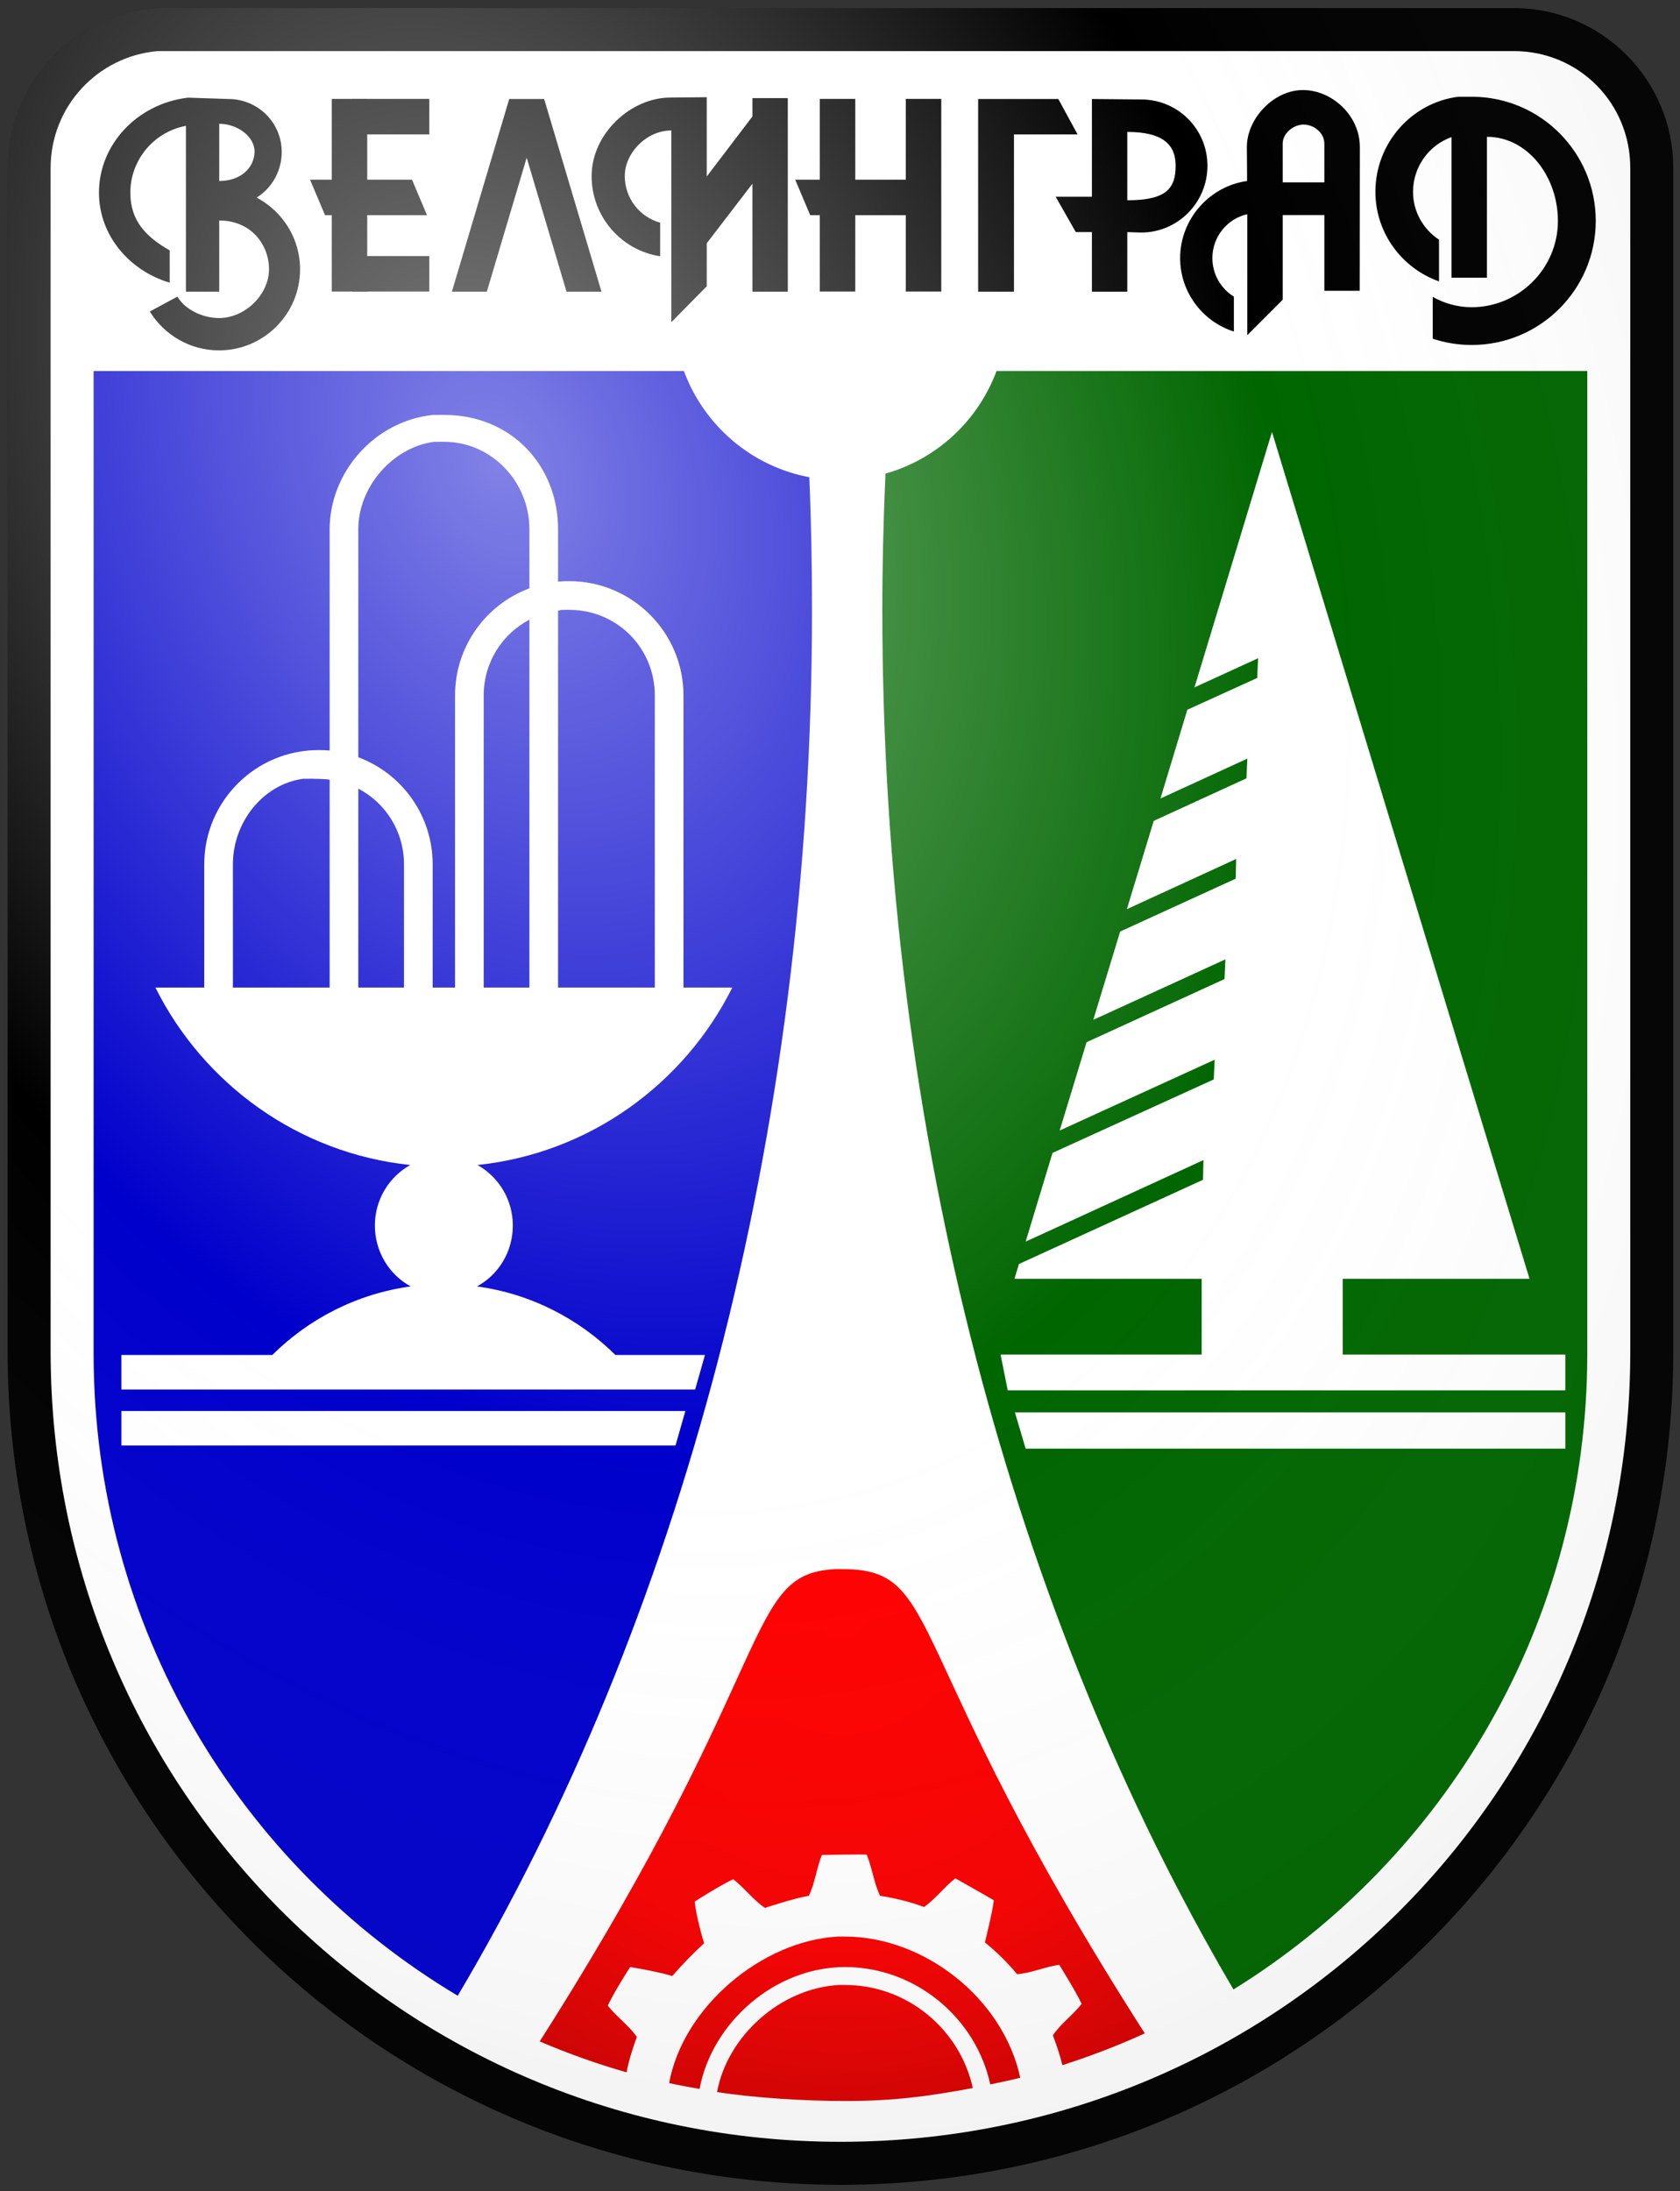 <?xml version="1.0" encoding="UTF-8" standalone="no"?>
<svg
   xmlns:dc="http://purl.org/dc/elements/1.1/"
   xmlns:cc="http://web.resource.org/cc/"
   xmlns:rdf="http://www.w3.org/1999/02/22-rdf-syntax-ns#"
   xmlns="http://www.w3.org/2000/svg"
   xmlns:xlink="http://www.w3.org/1999/xlink"
   xmlns:sodipodi="http://inkscape.sourceforge.net/DTD/sodipodi-0.dtd"
   xmlns:inkscape="http://www.inkscape.org/namespaces/inkscape"
   width="744" height="970" viewBox="0.5 44 744 970"
   sodipodi:version="0.32"
   inkscape:version="0.43"
   sodipodi:docbase="/home/nick/Desktop"
   sodipodi:docname="Velingrad-coat-of-arms.svg">
  <rect x="0.5" y="44" width="744" height="970" fill="#333333" stroke="none"/>
  <defs
     id="defs4">
    <linearGradient
       id="linearGradient9304">
      <stop
         style="stop-color:#ff0000;stop-opacity:1;"
         offset="0"
         id="stop9306" />
      <stop
         id="stop9314"
         offset="0.5"
         style="stop-color:#f80000;stop-opacity:1;" />
      <stop
         style="stop-color:#b80000;stop-opacity:1;"
         offset="1"
         id="stop9308" />
    </linearGradient>
    <linearGradient
       id="linearGradient8419">
      <stop
         style="stop-color:#ffffff;stop-opacity:0.505;"
         offset="0"
         id="stop8421" />
      <stop
         id="stop8427"
         offset="0.5"
         style="stop-color:#ffffff;stop-opacity:0;" />
      <stop
         style="stop-color:#000000;stop-opacity:0.093;"
         offset="1"
         id="stop8423" />
    </linearGradient>
    <radialGradient
       inkscape:collect="always"
       xlink:href="#linearGradient8419"
       id="radialGradient8425"
       cx="253.759"
       cy="332.396"
       fx="253.759"
       fy="332.396"
       r="368.824"
       gradientTransform="matrix(1.632,-0.737,1.015,2.248,-530.739,-310.996)"
       gradientUnits="userSpaceOnUse" />
    <radialGradient
       inkscape:collect="always"
       xlink:href="#linearGradient9304"
       id="radialGradient9312"
       cx="372.336"
       cy="682.162"
       fx="372.336"
       fy="682.162"
       r="133.983"
       gradientTransform="matrix(2.256,-5.217231e-7,5.244917e-7,2.22,-466.438,-755.591)"
       gradientUnits="userSpaceOnUse" />
  </defs>
  <g
     inkscape:label="Layer 1"
     inkscape:groupmode="layer"
     id="layer1"
     style="display:inline">
    <g
       id="g15451"
       transform="translate(0.116,0.121)" />
    <path
       sodipodi:nodetypes="cccscccc"
       id="path5794"
       d="M 74.225,52.577 C 37.771,54.876 8.875,85.516 8.875,122.652 L 8.875,641.047 C 8.875,843.088 171.405,1006.141 372.797,1006.141 C 574.189,1006.141 736.524,843.081 736.524,641.047 L 736.524,122.652 C 736.524,84.061 705.373,52.577 666.87,52.577 C 666.87,52.577 74.512,52.559 74.225,52.577 z "
       style="fill:#ffffff;fill-opacity:1;stroke:none;stroke-width:3;stroke-linecap:butt;stroke-linejoin:round;stroke-miterlimit:4;stroke-opacity:1" />
    <path
       style="fill:#000000;fill-opacity:1;stroke:none;stroke-width:3;stroke-linecap:butt;stroke-linejoin:round;stroke-miterlimit:4;stroke-opacity:1"
       d="M 70.123,47.577 C 33.168,49.9 3.875,80.862 3.875,118.387 L 3.875,642.218 C 3.875,846.378 168.639,1011.141 372.799,1011.141 C 576.958,1011.141 741.524,846.371 741.524,642.218 L 741.524,118.387 C 741.524,79.391 709.945,47.577 670.913,47.577 C 670.913,47.577 70.414,47.559 70.123,47.577 z M 70.321,66.618 L 670.913,66.618 C 699.694,66.618 722.482,89.568 722.482,118.387 L 722.482,642.218 C 722.482,836.157 566.732,992.1 372.799,992.1 C 178.866,992.1 22.917,836.151 22.917,642.218 L 22.917,118.387 C 22.917,91.155 43.729,68.919 70.321,66.618 z "
       id="rect1317"
       sodipodi:nodetypes="cccsccccccccsccc" />
    <path
       style="fill:#0000cc;fill-opacity:1;stroke:none;stroke-width:0;stroke-linecap:butt;stroke-linejoin:round;stroke-miterlimit:4;stroke-dasharray:none;stroke-opacity:1"
       d="M 41.958,208.237 L 41.958,643.21 C 41.958,764.191 106.566,869.749 203.213,927.44 C 301.113,762.285 360.105,548.083 360.105,314.154 C 360.105,294.376 359.747,274.723 358.914,255.245 C 333.209,250.449 312.244,232.255 303.378,208.237 L 41.958,208.237 z "
       id="path5725" />
    <path
       style="fill:#006600;fill-opacity:1;stroke:none;stroke-width:0;stroke-linecap:butt;stroke-linejoin:round;stroke-miterlimit:4;stroke-dasharray:none;stroke-opacity:1"
       d="M 441.823,208.237 C 433.689,230.186 415.378,247.24 392.633,253.659 C 391.754,273.665 391.245,293.83 391.245,314.154 C 391.245,546.796 449.811,759.881 546.748,924.663 C 640.839,866.408 703.441,762.302 703.441,643.21 L 703.441,208.237 L 441.823,208.237 z "
       id="path3085" />
    <path
       style="fill:url(#radialGradient9312);fill-opacity:1;stroke:none;stroke-width:0;stroke-linecap:butt;stroke-linejoin:round;stroke-miterlimit:4;stroke-dasharray:none;stroke-opacity:1"
       d="M 370.419,738.614 C 329.583,740.535 346.351,779.992 239.51,947.671 C 251.943,952.978 264.824,957.584 277.989,961.357 C 278.839,956.406 281.066,949.589 282.551,945.687 C 279.072,940.679 273.158,936.386 269.659,931.803 C 272.425,925.846 279.541,914.74 279.576,914.745 C 285.381,915.663 293.018,917.145 298.221,918.712 C 302.455,913.802 308.064,908.083 312.303,904.233 C 310.147,896.88 308.877,891.506 308.138,885.787 C 309.351,884.929 319.584,878.533 325.196,875.87 C 329.811,879.327 334.221,885.179 339.278,888.564 C 339.287,888.562 352.02,884.308 358.716,883.208 C 361.401,877.709 362.226,870.536 364.468,865.159 C 365.659,865.053 382.742,864.834 384.303,864.961 C 386.627,870.313 387.542,877.696 390.253,883.208 C 396.953,884.263 403.51,885.833 409.691,888.167 C 414.683,884.742 419.004,878.963 423.575,875.473 C 423.637,875.502 439.647,884.53 440.633,885.192 C 439.948,890.902 436.665,903.821 436.666,903.836 C 441.848,908.023 446.707,912.782 450.947,917.919 C 457.097,917.438 463.813,914.5 469.591,913.754 C 469.625,913.801 476.669,925.026 479.509,931.01 C 476.051,935.625 470.199,939.894 466.815,944.894 C 466.813,944.903 466.814,945.047 466.815,945.092 C 468.437,949.303 469.904,953.701 470.98,958.183 C 483.467,954.178 495.689,949.497 507.476,944.101 C 398.248,773.529 418.967,738.614 373.79,738.614 C 372.622,738.614 371.502,738.563 370.419,738.614 z M 371.609,901.258 C 338.05,903.049 303.026,932.326 296.832,966.117 C 301.31,967.119 305.775,967.877 310.32,968.695 C 315.729,939.404 343.579,914.745 374.782,914.745 C 405.704,914.745 432.657,937.049 439.046,966.712 C 443.54,965.756 447.912,964.872 452.335,963.737 C 444.565,928.077 409.297,901.258 374.782,901.258 C 373.704,901.258 372.691,901.2 371.609,901.258 z M 372.204,922.679 C 346.029,923.997 322.523,945.527 318.055,970.084 C 334.856,972.702 357.234,974.051 374.782,974.051 C 395.873,974.051 411.332,972.052 431.311,968.299 C 425.627,942.295 402.238,922.679 374.782,922.679 C 373.933,922.679 373.048,922.637 372.204,922.679 z "
       id="path5739" />
    <path
       style="fill:#ffffff;fill-opacity:1;stroke:none;stroke-width:0;stroke-linecap:butt;stroke-linejoin:round;stroke-miterlimit:4;stroke-dasharray:none;stroke-opacity:1"
       d="M 563.806,235.212 L 529.492,348.27 L 557.657,335.377 L 557.26,344.104 L 526.318,358.187 L 514.418,397.459 L 552.897,379.807 L 552.5,388.534 L 511.442,407.377 L 499.542,446.451 L 547.938,424.236 L 547.74,432.963 L 496.567,456.368 L 484.666,495.442 L 543.178,468.666 L 542.781,477.393 L 481.691,505.359 L 469.79,544.434 L 538.417,513.095 L 538.021,521.822 L 466.616,554.351 L 454.716,593.623 L 533.459,557.524 L 533.26,566.252 L 451.74,603.541 L 449.757,610.086 L 532.665,610.086 L 532.665,643.607 L 443.608,643.607 L 446.782,659.474 L 693.722,659.474 L 693.722,643.607 L 595.144,643.607 L 595.144,610.086 L 677.855,610.086 L 563.806,235.212 z M 449.955,669.193 L 454.716,685.259 L 693.722,685.259 L 693.722,669.193 L 449.955,669.193 z "
       id="path6623" />
    <path
       style="fill:#ffffff;fill-opacity:1;stroke:none;stroke-width:2;stroke-linecap:butt;stroke-linejoin:round;stroke-miterlimit:4;stroke-dasharray:none;stroke-opacity:1"
       d="M 192.304,227.675 C 166.173,230.364 146.486,253.281 146.486,278.253 L 146.486,376.236 C 144.856,376.077 143.198,376.038 141.527,376.038 C 113.633,376.038 90.949,398.721 90.949,426.616 L 90.949,481.161 L 69.329,481.161 C 90.647,523.843 132.633,554.533 182.188,559.706 C 172.827,564.942 166.519,575.001 166.519,586.483 C 166.519,598.096 172.848,608.274 182.387,613.458 C 158.66,616.675 137.303,627.722 121.098,643.805 L 54.255,643.805 L 54.255,659.078 L 308.355,659.078 L 312.7,643.805 L 273.031,643.805 C 256.825,627.722 235.469,616.675 211.742,613.458 C 221.281,608.274 227.609,598.096 227.609,586.483 C 227.609,575.001 221.302,564.942 211.94,559.706 C 261.496,554.533 303.482,523.843 324.799,481.161 L 303.179,481.161 L 303.179,351.84 C 303.179,323.945 280.496,301.262 252.601,301.262 C 250.93,301.262 249.272,301.301 247.642,301.46 L 247.642,278.253 C 247.642,250.359 227.156,227.675 197.263,227.675 C 196.366,227.675 195.567,227.629 194.684,227.675 C 194.256,227.698 193.919,227.642 193.494,227.675 C 193.418,227.677 193.17,227.679 193.097,227.675 C 193.073,227.675 192.924,227.674 192.899,227.675 C 192.692,227.694 192.51,227.654 192.304,227.675 z M 192.701,239.576 C 192.846,239.556 192.952,239.594 193.097,239.576 C 193.134,239.571 193.261,239.578 193.296,239.576 C 193.328,239.576 193.463,239.574 193.494,239.576 C 193.556,239.58 193.627,239.574 193.692,239.576 C 193.727,239.575 193.854,239.58 193.891,239.576 C 193.931,239.577 194.069,239.577 194.089,239.576 C 194.256,239.577 194.517,239.573 194.684,239.576 C 194.704,239.576 194.843,239.576 194.882,239.576 C 195.671,239.521 196.465,239.576 197.263,239.576 C 218.09,239.576 234.948,257.172 234.948,278.253 L 234.948,304.435 C 215.707,311.596 202.023,330.131 202.023,351.84 L 202.023,481.161 L 192.106,481.161 L 192.106,426.616 C 192.106,404.907 178.422,386.372 159.18,379.212 L 159.18,278.253 C 159.18,259.537 174.298,242.09 192.701,239.576 z M 249.229,313.956 C 249.324,313.938 249.328,313.971 249.428,313.956 C 249.494,313.956 249.757,313.954 249.824,313.956 C 249.864,313.957 250.002,313.957 250.023,313.956 C 250.19,313.956 250.452,313.952 250.618,313.956 C 250.638,313.955 250.776,313.955 250.816,313.956 C 251.559,313.899 252.292,313.956 252.601,313.956 C 273.683,313.956 290.485,330.758 290.485,351.84 L 290.485,481.161 L 247.642,481.161 L 247.642,314.352 C 247.946,314.313 248.567,314.08 249.229,313.956 z M 234.948,318.319 L 234.948,481.161 L 214.717,481.161 L 214.717,351.84 C 214.717,337.181 222.911,324.63 234.948,318.319 z M 134.784,388.732 C 134.923,388.713 135.04,388.749 135.18,388.732 C 135.216,388.728 135.345,388.734 135.379,388.732 C 135.411,388.732 135.545,388.731 135.577,388.732 C 135.64,388.736 135.71,388.731 135.775,388.732 C 135.809,388.731 135.938,388.736 135.974,388.732 C 135.992,388.73 136.131,388.731 136.172,388.732 C 136.302,388.733 136.438,388.73 136.569,388.732 C 136.609,388.732 136.749,388.733 136.767,388.732 C 137.533,388.679 144.421,388.775 146.486,389.129 L 146.486,481.161 L 103.643,481.161 L 103.643,426.616 C 103.643,407.9 117.025,391.142 134.784,388.732 z M 159.18,393.096 C 171.217,399.407 179.411,411.958 179.411,426.616 L 179.411,481.161 L 159.18,481.161 L 159.18,393.096 z M 54.255,668.598 L 54.255,683.871 L 299.666,683.871 L 304.01,668.598 L 54.255,668.598 z "
       id="path12807"
       sodipodi:nodetypes="cccsccccsccccccccsccccsccsssssccsssssssssccccccccccsssssscccccccccccssssssssccccccccccccccc" />
    <g
       id="g15644"
       transform="matrix(6.347,0,0,6.347,-881.937,-1120.68)"
       style="fill:#000000;fill-opacity:1">
      <rect
         ry="0"
         y="190.399"
         x="202.233"
         height="13.435"
         width="2.475"
         id="rect15491"
         style="fill:#000000;fill-opacity:1;stroke:#e9daa3;stroke-width:0;stroke-linecap:butt;stroke-linejoin:round;stroke-miterlimit:4;stroke-dasharray:none;stroke-opacity:1" />
      <rect
         style="fill:#000000;fill-opacity:1;stroke:#e9daa3;stroke-width:0;stroke-linecap:butt;stroke-linejoin:round;stroke-miterlimit:4;stroke-dasharray:none;stroke-opacity:1"
         id="rect15493"
         width="2.475"
         height="13.435"
         x="196.233"
         y="190.399"
         ry="0" />
      <path
         sodipodi:nodetypes="cssccscccccccccccc"
         id="rect15495"
         d="M 188.344,190.281 C 188.344,190.281 185.818,190.305 185.812,190.305 C 183.019,190.305 180.312,192.85 180.312,195.781 C 180.312,198.611 182.379,200.96 185.094,201.375 L 185.094,199.031 C 183.669,198.641 182.625,197.331 182.625,195.781 C 182.625,194.173 184.139,192.599 185.875,192.599 L 185.875,205.969 L 188.344,203.469 L 188.344,200.469 L 191.531,196.312 L 191.531,203.844 L 194,203.844 L 194,190.344 L 191.531,190.344 L 191.531,191.625 L 188.344,195.812 L 188.344,190.281 z "
         style="fill:#000000;fill-opacity:1;stroke:#e9daa3;stroke-width:0;stroke-linecap:butt;stroke-linejoin:round;stroke-miterlimit:4;stroke-dasharray:none;stroke-opacity:1" />
      <path
         sodipodi:nodetypes="ccccccc"
         id="rect15497"
         d="M 207.281,190.406 L 207.281,203.844 L 209.781,203.844 L 209.781,192.875 L 214.219,192.875 L 212.875,190.406 L 207.281,190.406 z "
         style="fill:#000000;fill-opacity:1;stroke:#e9daa3;stroke-width:0;stroke-linecap:butt;stroke-linejoin:round;stroke-miterlimit:4;stroke-dasharray:none;stroke-opacity:1" />
      <path
         sodipodi:nodetypes="ccccccccsssccccs"
         id="rect15499"
         d="M 215.219,190.406 L 215.219,197.219 L 212.688,197.219 L 214.094,199.688 L 215.219,199.688 L 215.219,203.844 L 217.688,203.844 L 217.688,199.688 C 217.688,199.688 218.507,199.719 218.656,199.719 C 221.218,199.719 223.281,197.624 223.281,195.062 C 223.281,192.501 221.218,190.438 218.656,190.438 L 215.219,190.406 z M 221.062,195.062 C 221.062,196.632 220.421,197.469 217.688,197.469 L 217.688,192.703 C 220.232,192.703 221.062,193.633 221.062,195.062 z "
         style="fill:#000000;fill-opacity:1;stroke:#e9daa3;stroke-width:0;stroke-linecap:butt;stroke-linejoin:round;stroke-miterlimit:4;stroke-dasharray:none;stroke-opacity:1" />
      <path
         sodipodi:nodetypes="csccsccccssccsscc"
         id="rect15501"
         d="M 240.781,190.25 C 237.515,190.659 235,193.498 235,196.875 C 235,199.761 236.861,202.217 239.438,203.125 L 239.438,200.219 C 238.351,199.503 237.625,198.272 237.625,196.875 C 237.625,195.127 238.751,193.612 240.312,193.062 L 240.312,202.87 L 242.781,202.87 L 242.781,193.042 C 245.62,193.042 247.734,195.811 247.734,198.906 C 247.734,202.275 244.963,204.927 241.719,204.927 C 240.73,204.927 239.806,204.659 239,204.208 L 239,207.125 C 239.854,207.407 240.771,207.562 241.719,207.562 C 246.497,207.562 250.375,203.685 250.375,198.906 C 250.375,194.178 246.585,190.33 241.875,190.25 C 241.875,190.25 240.807,190.247 240.781,190.25 z "
         style="fill:#000000;fill-opacity:1;stroke:#e9daa3;stroke-width:0;stroke-linecap:butt;stroke-linejoin:round;stroke-miterlimit:4;stroke-dasharray:none;stroke-opacity:1" />
      <rect
         style="fill:#000000;fill-opacity:1;stroke:#e9daa3;stroke-width:0;stroke-linecap:butt;stroke-linejoin:round;stroke-miterlimit:4;stroke-dasharray:none;stroke-opacity:1"
         id="rect15503"
         width="2.475"
         height="13.435"
         x="162.18"
         y="190.399"
         ry="0" />
      <path
         sodipodi:nodetypes="csccscccczsccssscssccccs"
         id="rect15505"
         d="M 152.156,190.312 C 148.626,190.72 145.937,193.564 145.938,196.938 C 145.938,199.876 148.005,202.358 150.875,203.219 L 150.875,200.968 C 149.263,200.037 148.126,198.943 148.126,196.938 C 148.126,194.777 149.63,192.743 152.005,192.275 L 152.005,203.844 L 154.329,203.844 L 154.329,198.879 C 156.574,198.879 157.803,200.59 157.803,202.281 C 157.803,204.017 156.164,205.683 154.312,205.683 C 153.197,205.683 151.939,205.103 151.411,204.188 L 149.5,205.219 C 149.5,205.221 149.501,205.248 149.5,205.25 C 150.496,206.858 152.284,207.937 154.312,207.938 C 157.435,207.938 159.969,205.404 159.969,202.281 C 159.969,200.11 158.734,198.229 156.938,197.281 C 158,196.626 158.688,195.431 158.688,194.094 C 158.688,192.045 157.018,190.406 154.969,190.406 C 154.905,190.406 152.184,190.309 152.156,190.312 z M 156.792,194.125 C 156.756,195.234 155.796,196.125 154.329,196.125 L 154.329,192.134 C 155.577,192.134 156.828,193.013 156.792,194.125 z "
         style="fill:#000000;fill-opacity:1;stroke:#e9daa3;stroke-width:0;stroke-linecap:butt;stroke-linejoin:round;stroke-miterlimit:4;stroke-dasharray:none;stroke-opacity:1" />
      <path
         id="rect15507"
         d="M 174.562,190.406 L 170.562,203.844 L 173,203.844 L 175.781,194.5 L 178.562,203.844 L 181,203.844 L 177,190.406 L 174.562,190.406 z "
         style="fill:#000000;fill-opacity:1;stroke:#e9daa3;stroke-width:0;stroke-linecap:butt;stroke-linejoin:round;stroke-miterlimit:4;stroke-opacity:1" />
      <rect
         transform="matrix(8.071247e-18,1,-1,5.0115e-17,0,0)"
         ry="0"
         y="-168.986"
         x="190.399"
         height="5.392"
         width="2.475"
         id="rect15514"
         style="fill:#000000;fill-opacity:1;stroke:#e9daa3;stroke-width:0;stroke-linecap:butt;stroke-linejoin:round;stroke-miterlimit:4;stroke-dasharray:none;stroke-opacity:1" />
      <rect
         style="fill:#000000;fill-opacity:1;stroke:#e9daa3;stroke-width:0;stroke-linecap:butt;stroke-linejoin:round;stroke-miterlimit:4;stroke-dasharray:none;stroke-opacity:1"
         id="rect15516"
         width="2.475"
         height="5.392"
         x="201.359"
         y="-168.986"
         ry="0"
         transform="matrix(8.071247e-18,1,-1,5.0115e-17,0,0)" />
      <rect
         transform="matrix(0.389,0.921,-1,4.739558e-17,0,0)"
         ry="0"
         y="-84.982"
         x="212.848"
         height="7.115"
         width="2.687"
         id="rect15518"
         style="fill:#000000;fill-opacity:1;stroke:#e9daa3;stroke-width:0;stroke-linecap:butt;stroke-linejoin:round;stroke-miterlimit:4;stroke-dasharray:none;stroke-opacity:1" />
      <rect
         style="fill:#000000;fill-opacity:1;stroke:#e9daa3;stroke-width:0;stroke-linecap:butt;stroke-linejoin:round;stroke-miterlimit:4;stroke-dasharray:none;stroke-opacity:1"
         id="rect15523"
         width="2.687"
         height="8.05"
         x="212.848"
         y="-119.769"
         ry="0"
         transform="matrix(0.389,0.921,-1,4.739558e-17,0,0)" />
      <path
         sodipodi:nodetypes="csssccscccccccszcscccz"
         id="rect15589"
         d="M 229.938,189.781 C 227.905,189.781 226.031,191.768 226.031,193.75 C 226.031,193.75 226.053,196.125 226.043,196.125 C 223.425,196.486 221.375,198.783 221.375,201.5 C 221.375,203.899 222.954,205.934 225.125,206.625 L 225.125,204.188 C 224.223,203.639 223.625,202.632 223.625,201.5 C 223.625,200.009 224.666,198.752 226.062,198.438 L 226.062,206.875 L 228.531,204.406 L 228.531,198.5 L 231.438,198.5 L 231.438,203.781 L 233.906,203.781 C 233.906,203.781 233.915,193.878 233.915,193.75 C 233.915,191.571 231.985,189.781 229.938,189.781 z M 229.984,192.188 C 230.702,192.188 231.438,192.763 231.438,193.515 L 231.438,196.219 L 228.531,196.219 L 228.531,193.515 C 228.531,192.786 229.301,192.188 229.984,192.188 z "
         style="fill:#000000;fill-opacity:1;stroke:#e9daa3;stroke-width:0;stroke-linecap:butt;stroke-linejoin:round;stroke-miterlimit:4;stroke-dasharray:none;stroke-opacity:1" />
    </g>
  </g>
  <g
     inkscape:groupmode="layer"
     id="layer2"
     inkscape:label="Gradient"
     style="display:inline"
     sodipodi:insensitive="true">
    <path
       sodipodi:nodetypes="cccscccc"
       id="path7544"
       d="M 70.123,47.577 C 33.168,49.9 3.875,80.862 3.875,118.387 L 3.875,642.218 C 3.875,846.378 168.639,1011.141 372.799,1011.141 C 576.958,1011.141 741.524,846.371 741.524,642.218 L 741.524,118.387 C 741.524,79.391 709.945,47.577 670.913,47.577 C 670.913,47.577 70.414,47.559 70.123,47.577 z "
       style="fill:url(#radialGradient8425);fill-opacity:1;stroke:none;stroke-width:3;stroke-linecap:butt;stroke-linejoin:round;stroke-miterlimit:4;stroke-opacity:1" />
  </g>
</svg>
